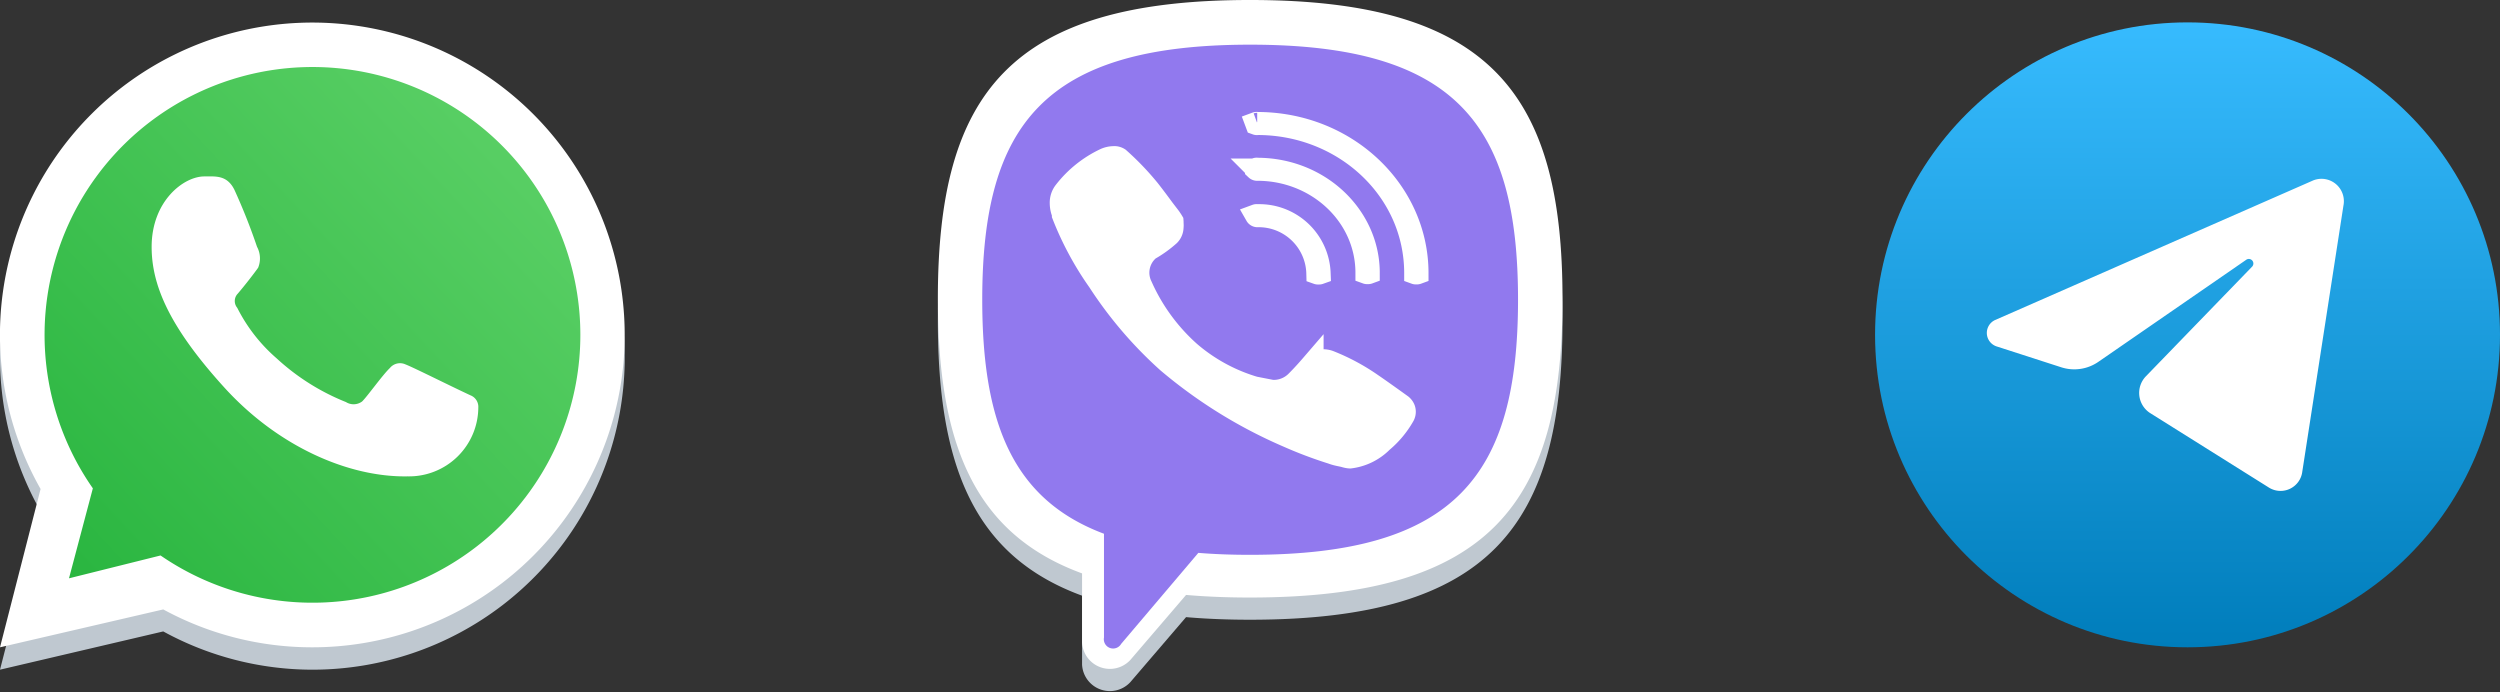 <svg xmlns="http://www.w3.org/2000/svg" xmlns:xlink="http://www.w3.org/1999/xlink" viewBox="0 0 269.23 74.52"
	width="269.23px" height="74.52px"><rect x="0" y="0" width="269.23" height="74.52" fill="#333333" stroke="none"/><defs><style>.cls-1{fill:#bfc8d0;}.cls-2,.cls-4{fill:#fff;}.cls-3{fill:#9179ee;}.cls-4{stroke:#fff;stroke-linecap:round;stroke-width:2.4px;}.cls-5{fill:url(#Безымянный_градиент_2);}.cls-6{fill:url(#Безымянный_градиент);}</style><linearGradient id="Безымянный_градиент_2" x1="235.58" y1="70.71" x2="235.58" y2="3.41" gradientTransform="matrix(1, 0, 0, -1, 0, 73.12)" gradientUnits="userSpaceOnUse"><stop offset="0" stop-color="#37bbfe"/><stop offset="1" stop-color="#007dbb"/></linearGradient><linearGradient id="Безымянный_градиент" x1="57.93" y1="59.72" x2="3.85" y2="9.24" gradientTransform="matrix(1, 0, 0, -1, 0, 73.12)" gradientUnits="userSpaceOnUse"><stop offset="0" stop-color="#5bd066"/><stop offset="1" stop-color="#27b43e"/></linearGradient></defs><path class="cls-1" d="M33.65,72.12A33.64,33.64,0,1,0,4.37,55.06L0,72.12,17.58,68A33.51,33.51,0,0,0,33.65,72.12Zm0-5.18A28.47,28.47,0,1,0,10.32,54.79L7.77,64.35l9.73-2.43A28.35,28.35,0,0,0,33.65,66.94Z"/><path class="cls-1" d="M168.27,34.56c0-22-7.77-32.16-33.65-32.16S101,12.52,101,34.56c0,15.69,3.93,25.34,15.53,29.59v7.42a3,3,0,0,0,5.2,1.89l6-7q3.23,0.28,6.93.28C160.5,66.72,168.27,56.61,168.27,34.56ZM129.11,61.37q2.57,0.2,5.5.2c21.9,0,28.48-8.5,28.48-27s-6.57-27-28.48-27-28.48,8.49-28.48,27c0,13.09,3.28,21.17,12.94,24.79v11a1,1,0,0,0,1.83.66Z"/><path class="cls-2" d="M168.27,32.16c0-22-7.77-32.16-33.65-32.16S101,10.11,101,32.16c0,15.69,3.93,25.34,15.53,29.59v7.42a3,3,0,0,0,5.2,1.9l6-7q3.23,0.28,6.93.28C160.5,64.32,168.27,54.21,168.27,32.16ZM129.11,59q2.57,0.2,5.5.2c21.9,0,28.48-8.49,28.48-27s-6.57-27-28.48-27-28.48,8.49-28.48,27c0,13.09,3.28,21.17,12.94,24.79v11a1,1,0,0,0,1.83.66Z"/><path class="cls-3" d="M134.62,59.75q-3,0-5.57-.21l-8.31,9.8a1,1,0,0,1-1.85-.68V57.48c-9.79-3.67-13.11-11.89-13.11-25.2,0-18.83,6.66-27.47,28.85-27.47s28.85,8.64,28.85,27.47S156.81,59.75,134.62,59.75Z"/><path class="cls-4" d="M123.9,26.77l-0.1.05-0.09.07a3.27,3.27,0,0,0-.79,3.93,20.91,20.91,0,0,0,5.2,7.12,18.88,18.88,0,0,0,7.71,4L136,42h0.15l0.19,0,0.21-1.18L136.3,42h0a3.45,3.45,0,0,0,3.25-.84c0.78-.77,1.48-1.58,1.79-1.94a1.87,1.87,0,0,1,1.79-.3,22.38,22.38,0,0,1,4.62,2.48c0.74,0.5,2.43,1.71,3.18,2.25h0a1,1,0,0,1,.29.4,0.87,0.87,0,0,1-.06.72,10.18,10.18,0,0,1-2.33,2.79,5.87,5.87,0,0,1-3.44,1.69h0s-0.21,0-.54-0.1S144,49,143.43,48.78A45,45,0,0,1,138.71,47a51.71,51.71,0,0,1-12.93-8,43.46,43.46,0,0,1-7.47-8.73,33.38,33.38,0,0,1-3.83-7.11l0-.09,0-.08a2.84,2.84,0,0,1-.23-1.1,1.91,1.91,0,0,1,.42-1.27A12,12,0,0,1,119,17.15a2.3,2.3,0,0,1,.9-0.21,0.91,0.91,0,0,1,.6.14,29.28,29.28,0,0,1,3.24,3.38c0.49,0.62,1.07,1.4,1.57,2.08L126,23.44l0.2,0.3,0.06,0.1a1.17,1.17,0,0,1,0,.18,2.08,2.08,0,0,1,0,.47,1.21,1.21,0,0,1-.35.82A12.3,12.3,0,0,1,123.9,26.77Zm11.38-13.51h0a0.16,0.16,0,0,1,.11,0c9.6,0,17.25,7.3,17.25,16.16h0a0.16,0.16,0,0,1-.11,0,0.16,0.16,0,0,1-.11,0h0c0-9-7.69-16.08-17-16.08a0.16,0.16,0,0,1-.11,0h0Zm0,9.93h0a0.16,0.16,0,0,1,.11,0,6.49,6.49,0,0,1,6.71,6.24h0a0.16,0.16,0,0,1-.11,0,0.16,0.16,0,0,1-.11,0h0a6.33,6.33,0,0,0-6.47-6.16A0.16,0.16,0,0,1,135.28,23.19Zm0-5h0a0.16,0.16,0,0,1,.11,0c6.68,0,12,5.08,12,11.2h0a0.16,0.16,0,0,1-.11,0,0.16,0.16,0,0,1-.11,0h0c0-6.21-5.33-11.12-11.75-11.12A0.16,0.16,0,0,1,135.28,18.23Z"/><circle class="cls-5" cx="235.58" cy="36.06" r="33.65"/><path class="cls-2" d="M252.37,22.14a2.41,2.41,0,0,0-3.26-2.71L214.82,34.48A1.53,1.53,0,0,0,215,37.3L222,39.56a4.56,4.56,0,0,0,4-.61l15.94-11a0.49,0.49,0,0,1,.59.77L231.08,40.54a2.58,2.58,0,0,0,.45,3.93l12.85,8.06a2.36,2.36,0,0,0,3.56-1.75Z"/><path class="cls-2" d="M33.65,69.71A33.64,33.64,0,1,0,4.37,52.66L0,69.71l17.58-4.08A33.5,33.5,0,0,0,33.65,69.71Zm0-5.18A28.47,28.47,0,1,0,10.32,52.38L7.77,61.95l9.73-2.43A28.35,28.35,0,0,0,33.65,64.53Z"/><path class="cls-6" d="M62.5,36.06A28.85,28.85,0,0,1,17.29,59.82L7.43,62.28,10,52.59A28.85,28.85,0,1,1,62.5,36.06Z"/><path class="cls-2" d="M25.24,20.43C24.44,18.83,23.21,19,22,19c-2.22,0-5.67,2.65-5.67,7.59,0,4,1.78,8.48,7.8,15.11,5.8,6.4,13.43,9.71,19.75,9.6a7.46,7.46,0,0,0,7.63-7.4,1.33,1.33,0,0,0-.85-1.33c-2.16-1-6.13-3-7-3.33a1.41,1.41,0,0,0-1.67.39c-0.82.78-2.45,3.09-3,3.61a1.54,1.54,0,0,1-1.73.06,24.28,24.28,0,0,1-7.47-4.71,17.79,17.79,0,0,1-4.24-5.44,1.14,1.14,0,0,1,.05-1.52c0.73-.85,1.74-2.15,2.2-2.8a2.64,2.64,0,0,0-.12-2.25A65.24,65.24,0,0,0,25.24,20.43Z"/></svg>